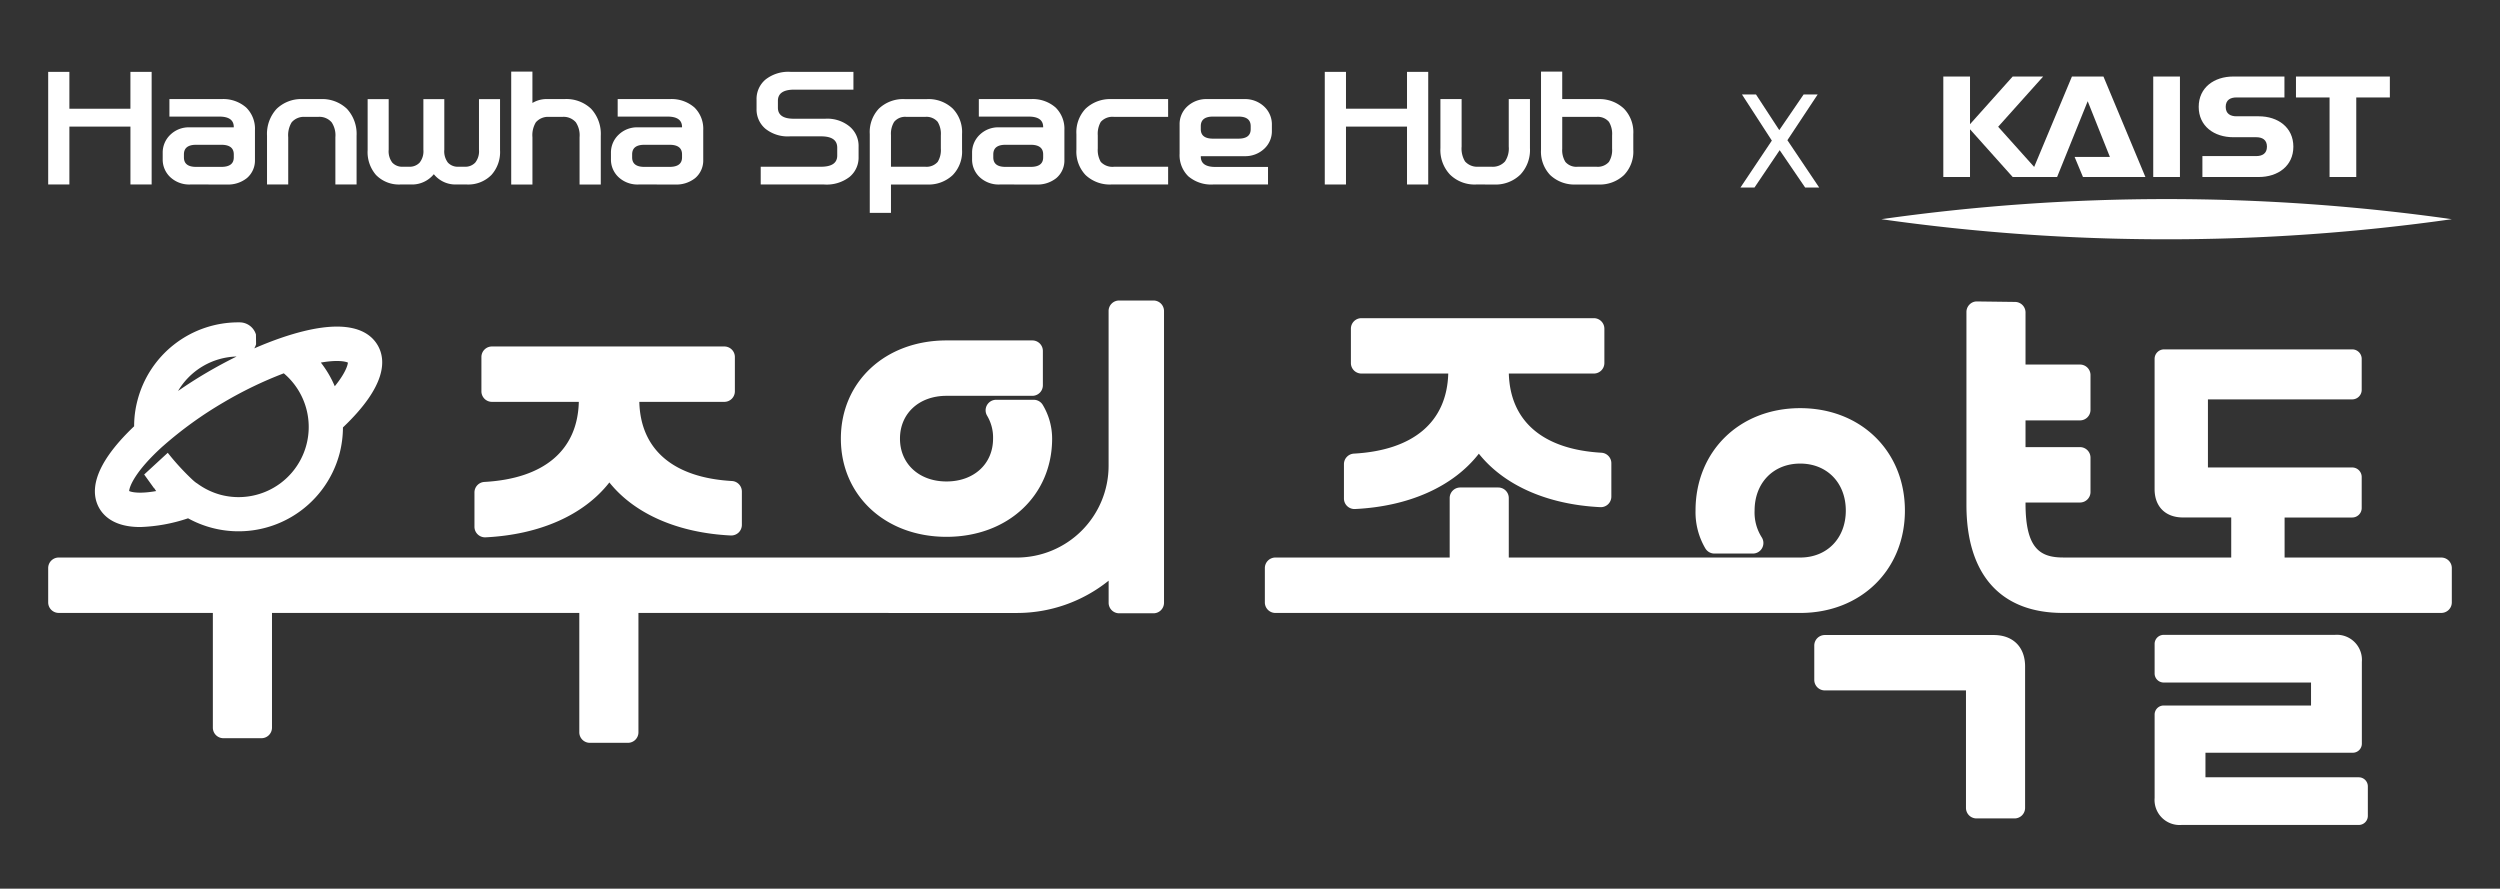 <svg xmlns="http://www.w3.org/2000/svg" width="512" height="182" viewBox="0 0 512 182">
    <rect x="0" y="0" width="512" height="182" fill="#333333" stroke="none"/>
    <g data-name="그룹 631178">
        <g data-name="그룹 631176">
            <path data-name="패스 1509345" d="M21.188.034V23.1h-4.342V11.243H4.341V23.1H0V.034h4.341v7.544h12.5V.034z" transform="translate(9.869 14.684)" style="fill:#fff"/>
            <path data-name="패스 1509346" d="M19.023 20.7a5.673 5.673 0 0 1-4.107-1.5 4.921 4.921 0 0 1-1.555-3.7v-1.253a5.013 5.013 0 0 1 1.555-3.727 5.409 5.409 0 0 1 3.96-1.525h9.042v-.06q0-2.143-2.966-2.141H14.736V3.211h10.627a7.1 7.1 0 0 1 5.1 1.732 6.091 6.091 0 0 1 1.792 4.639v6.073a4.723 4.723 0 0 1-1.643 3.728 6.166 6.166 0 0 1-4.169 1.32zm6.34-8.131H20.2q-2.493 0-2.493 1.968v.616c0 1.29.83 1.94 2.493 1.94h5.166c1.7 0 2.554-.649 2.554-1.94v-.616q0-1.969-2.554-1.968" transform="translate(19.96 17.084)" style="fill:#fff"/>
            <path data-name="패스 1509347" d="M32.867 3.211h3.611a7.34 7.34 0 0 1 5.429 2 7.571 7.571 0 0 1 1.966 5.515V20.7h-4.342v-9.68a4.779 4.779 0 0 0-.764-3.052 3.3 3.3 0 0 0-2.728-1.118H33.25a3.282 3.282 0 0 0-2.67 1.118 5.053 5.053 0 0 0-.706 3.052v9.68h-4.342v-9.976A7.564 7.564 0 0 1 27.5 5.209a7.258 7.258 0 0 1 5.369-2" transform="translate(29.154 17.084)" style="fill:#fff"/>
            <path data-name="패스 1509348" d="M50.827 18.59a5.76 5.76 0 0 1-4.606 2.11h-2.29a6.54 6.54 0 0 1-4.959-1.966 7.145 7.145 0 0 1-1.7-5.078V3.212h4.311v10.362a3.835 3.835 0 0 0 .734 2.638 2.751 2.751 0 0 0 2.115.851h1.352a2.78 2.78 0 0 0 2.14-.851 3.725 3.725 0 0 0 .764-2.638V3.212h4.286v10.362a3.808 3.808 0 0 0 .734 2.638 2.733 2.733 0 0 0 2.112.851h1.348a2.775 2.775 0 0 0 2.143-.851 3.734 3.734 0 0 0 .764-2.638V3.212h4.313V13.66a7 7 0 0 1-1.759 5.078A6.641 6.641 0 0 1 57.64 20.7h-2.293a5.665 5.665 0 0 1-4.52-2.113" transform="translate(38.02 17.085)" style="fill:#fff"/>
            <path data-name="패스 1509349" d="M61.741 9.275a3.3 3.3 0 0 0-2.671 1.115 5.091 5.091 0 0 0-.7 3.054v9.686h-4.347V0h4.343v6.431a5.6 5.6 0 0 1 2.995-.8h3.611a7.336 7.336 0 0 1 5.427 2 7.572 7.572 0 0 1 1.968 5.517v9.982h-4.345v-9.686a4.8 4.8 0 0 0-.762-3.054 3.319 3.319 0 0 0-2.73-1.115z" transform="translate(50.673 14.659)" style="fill:#fff"/>
            <path data-name="패스 1509350" d="M71.326 20.7a5.675 5.675 0 0 1-4.109-1.5 4.922 4.922 0 0 1-1.557-3.7v-1.253a5.015 5.015 0 0 1 1.557-3.727 5.415 5.415 0 0 1 3.96-1.525h9.042v-.06c0-1.429-.992-2.141-2.965-2.141H67.038V3.211h10.627a7.122 7.122 0 0 1 5.11 1.732 6.1 6.1 0 0 1 1.785 4.639v6.073a4.721 4.721 0 0 1-1.641 3.728 6.161 6.161 0 0 1-4.167 1.32zm6.338-8.131H72.5q-2.5 0-2.5 1.968v.616c0 1.29.832 1.94 2.5 1.94h5.164c1.7 0 2.554-.649 2.554-1.94v-.616q0-1.969-2.554-1.968" transform="translate(59.463 17.084)" style="fill:#fff"/>
            <path data-name="패스 1509351" d="M102.488.034v3.641h-12.12q-3.349 0-3.347 2.291v1.405q0 2.262 3.256 2.261h6.43a7.191 7.191 0 0 1 4.99 1.587 5.153 5.153 0 0 1 1.847 4.106v2.143a5.122 5.122 0 0 1-1.847 4.079 7.674 7.674 0 0 1-5.226 1.553H83.5v-3.636h12.327q3.344 0 3.344-2.289v-1.614q0-2.317-3.288-2.319h-6.428a7.291 7.291 0 0 1-4.987-1.555 5.166 5.166 0 0 1-1.82-4.081v-1.88a5.2 5.2 0 0 1 1.82-4.107A7.536 7.536 0 0 1 89.662.034z" transform="translate(72.294 14.684)" style="fill:#fff"/>
            <path data-name="패스 1509352" d="M95.857 10.374a6.994 6.994 0 0 1 1.878-5.224 7.2 7.2 0 0 1 5.252-1.938h4.613a7.2 7.2 0 0 1 5.25 1.938 6.933 6.933 0 0 1 1.906 5.224v3.2a6.894 6.894 0 0 1-1.906 5.194 7.166 7.166 0 0 1-5.226 1.936H100.2v5.812h-4.343zm4.343.233v6.458h7.044a3.038 3.038 0 0 0 2.526-1 4.655 4.655 0 0 0 .644-2.728v-2.7a4.744 4.744 0 0 0-.644-2.761 3 3 0 0 0-2.526-1.027h-3.9a2.907 2.907 0 0 0-2.494 1.027 4.648 4.648 0 0 0-.648 2.73" transform="translate(82.271 17.085)" style="fill:#fff"/>
            <path data-name="패스 1509353" d="M113.46 20.7a5.677 5.677 0 0 1-4.109-1.5 4.933 4.933 0 0 1-1.555-3.7v-1.253a5.027 5.027 0 0 1 1.555-3.727 5.419 5.419 0 0 1 3.962-1.525h9.04v-.06c0-1.429-.992-2.141-2.965-2.141h-10.212V3.211H119.8a7.113 7.113 0 0 1 5.106 1.732 6.1 6.1 0 0 1 1.794 4.64v6.073a4.717 4.717 0 0 1-1.643 3.728 6.164 6.164 0 0 1-4.167 1.32zm6.34-8.131h-5.168q-2.493 0-2.494 1.968v.616c0 1.29.832 1.94 2.494 1.94h5.168c1.7 0 2.552-.649 2.552-1.94v-.616q0-1.969-2.552-1.968" transform="translate(91.288 17.084)" style="fill:#fff"/>
            <path data-name="패스 1509354" d="M138.751 20.7H127.1a7.206 7.206 0 0 1-5.257-1.936 6.972 6.972 0 0 1-1.876-5.2V10.4a7 7 0 0 1 1.876-5.22 7.3 7.3 0 0 1 5.257-1.969h11.65V6.85h-11.091a3.209 3.209 0 0 0-2.7 1.029 4.9 4.9 0 0 0-.616 2.761v2.7a4.835 4.835 0 0 0 .616 2.73 3.262 3.262 0 0 0 2.7 1h11.092z" transform="translate(100.481 17.084)" style="fill:#fff"/>
            <path data-name="패스 1509355" d="M150.906 8.468V9.7a4.879 4.879 0 0 1-1.585 3.7 5.647 5.647 0 0 1-3.99 1.5h-8.981v.09q0 2.112 2.965 2.115h10.8V20.7h-11.239a7.2 7.2 0 0 1-5.108-1.7 6.053 6.053 0 0 1-1.761-4.611V8.433a4.925 4.925 0 0 1 1.555-3.7 5.72 5.72 0 0 1 4.138-1.522h7.485a5.712 5.712 0 0 1 4.137 1.525 4.981 4.981 0 0 1 1.585 3.732m-12.061 2.844h5.2q2.522 0 2.521-1.938V8.76q0-1.969-2.521-1.968h-5.2q-2.5 0-2.5 1.968v.614q0 1.938 2.5 1.938" transform="translate(109.575 17.084)" style="fill:#fff"/>
            <path data-name="패스 1509356" d="M170.134.034V23.1h-4.344V11.243h-12.5V23.1h-4.344V.034h4.344v7.544h12.5V.034z" transform="translate(122.367 14.684)" style="fill:#fff"/>
            <path data-name="패스 1509357" d="M169.773 20.7a7.18 7.18 0 0 1-5.37-2.026 7.318 7.318 0 0 1-1.966-5.426V3.211h4.343v9.714a5.057 5.057 0 0 0 .7 3.052 3.343 3.343 0 0 0 2.67 1.087h2.789a3.36 3.36 0 0 0 2.73-1.087 4.784 4.784 0 0 0 .762-3.052V3.211h4.344v10.04a7.319 7.319 0 0 1-1.968 5.426 7.26 7.26 0 0 1-5.427 2.026z" transform="translate(132.56 17.084)" style="fill:#fff"/>
            <path data-name="패스 1509358" d="M174.175 16V0h4.344v5.637h7.425a7.263 7.263 0 0 1 5.224 1.963 6.942 6.942 0 0 1 1.906 5.224V16a6.9 6.9 0 0 1-1.906 5.194 7.2 7.2 0 0 1-5.254 1.936h-4.609a7.2 7.2 0 0 1-5.252-1.936A6.952 6.952 0 0 1 174.175 16m4.344-.207a4.568 4.568 0 0 0 .644 2.7 2.944 2.944 0 0 0 2.5 1h3.9a3.034 3.034 0 0 0 2.526-1 4.629 4.629 0 0 0 .644-2.728v-2.7a4.717 4.717 0 0 0-.644-2.761 3 3 0 0 0-2.526-1.027h-7.042z" transform="translate(141.425 14.658)" style="fill:#fff"/>
            <path data-name="패스 1509359" d="M213.567 21.727h-2.877l-5.213-7.648-5.157 7.648h-2.875l6.428-9.609-6.119-9.447h2.873l4.767 7.3 4.987-7.3h2.877l-6.2 9.366z" transform="translate(159.001 16.676)" style="fill:#fff"/>
            <path data-name="사각형 462690" transform="translate(440.982 15.67)" style="fill:#fff" d="M0 0h5.47v20.579H0z"/>
            <path data-name="패스 1509360" d="M262.259.576v4.287h6.879v16.292h5.469V4.863h6.879V.576z" transform="translate(207.956 15.094)" style="fill:#fff"/>
            <path data-name="패스 1509361" d="M263.212 8.722h-4.572c-1.213 0-2.2-.5-2.2-1.931s.986-1.929 2.2-1.929h9.83V.577h-10.476c-3.916 0-7.083 2.256-7.083 6.214s3.167 6.216 7.083 6.216h4.7c1.209 0 2.194.5 2.194 1.931s-.985 1.931-2.194 1.931h-11.026v4.286h11.545c3.911 0 7.083-2.252 7.083-6.212s-3.172-6.221-7.083-6.221" transform="translate(199.384 15.095)" style="fill:#fff"/>
            <path data-name="패스 1509362" d="m247.454.576-7.734 18.517-7.374-8.227 9.218-10.29h-6.245l-8.738 9.768V.576h-5.468v20.579h5.468v-9.77l8.738 9.77h9.1l6.265-15.519 4.546 11.41H248l1.713 4.109H262.5L253.908.576z" transform="translate(176.878 15.094)" style="fill:#fff"/>
            <path data-name="패스 1509363" d="M213.884 18.995a414.98 414.98 0 0 0 58.416 4.118 414.971 414.971 0 0 0 58.417-4.118 416.379 416.379 0 0 0-116.83 0" transform="translate(171.417 25.895)" style="fill:#fff"/>
        </g>
        <g data-name="그룹 631173">
            <path data-name="패스 1509364" d="M51.894 71.161a1.034 1.034 0 0 0 .1 0c11.125-.542 20.174-4.585 25.371-11.241 5.133 6.417 13.99 10.326 24.866 10.862a2.208 2.208 0 0 0 1.6-.6 2.183 2.183 0 0 0 .669-1.56v-6.84a2.159 2.159 0 0 0-2.038-2.156c-12.008-.686-18.719-6.435-18.963-16.21h17.413a2.159 2.159 0 0 0 2.156-2.159v-7.026a2.156 2.156 0 0 0-2.156-2.157h-47.6a2.154 2.154 0 0 0-2.152 2.157v7.026a2.157 2.157 0 0 0 2.152 2.159h17.796c-.246 9.9-7.086 15.715-19.335 16.4a2.157 2.157 0 0 0-2.038 2.157V69a2.142 2.142 0 0 0 .671 1.562 2.175 2.175 0 0 0 1.488.6" transform="translate(47.434 38.885)" style="fill:#fff"/>
            <path data-name="패스 1509365" d="M153.331 67.86h.1c11.106-.535 20.153-4.616 25.38-11.332 5.161 6.472 14.009 10.414 24.866 10.948a2.161 2.161 0 0 0 1.6-.593 2.186 2.186 0 0 0 .671-1.56v-6.84a2.157 2.157 0 0 0-2.038-2.154c-11.973-.686-18.678-6.435-18.959-16.216h17.411a2.156 2.156 0 0 0 2.157-2.156v-7.029a2.161 2.161 0 0 0-2.157-2.157h-47.6a2.157 2.157 0 0 0-2.155 2.157v7.028a2.153 2.153 0 0 0 2.155 2.156h17.783c-.283 9.9-7.12 15.719-19.331 16.4a2.163 2.163 0 0 0-2.031 2.157V65.7a2.148 2.148 0 0 0 .665 1.562 2.18 2.18 0 0 0 1.485.6" transform="translate(124.057 36.39)" style="fill:#fff"/>
            <path data-name="패스 1509366" d="M273.037 60.242c0-12.15-9.013-20.972-21.443-20.972s-21.436 8.822-21.436 20.972a14.608 14.608 0 0 0 2.038 7.8 2.166 2.166 0 0 0 1.831 1.008h7.873a2.159 2.159 0 0 0 1.81-3.333 9.466 9.466 0 0 1-1.457-5.475c0-5.67 3.844-9.621 9.338-9.621s9.342 3.951 9.342 9.621-3.834 9.621-9.342 9.621H191.91V57.678a2.157 2.157 0 0 0-2.156-2.159h-7.788a2.161 2.161 0 0 0-2.159 2.159v12.185h-35.692a2.158 2.158 0 0 0-2.161 2.159v7.034a2.157 2.157 0 0 0 2.161 2.156h107.479c12.429 0 21.443-8.82 21.443-20.969" transform="translate(117.088 44.32)" style="fill:#fff"/>
            <path data-name="패스 1509367" d="M242.8 65.74h-34.584a2.158 2.158 0 0 0-2.159 2.156v7.03a2.161 2.161 0 0 0 2.159 2.159h28.91v24.064a2.151 2.151 0 0 0 2.156 2.152h7.792a2.155 2.155 0 0 0 2.159-2.152V72.166c0-3.964-2.466-6.426-6.433-6.426" transform="translate(165.506 64.313)" style="fill:#fff"/>
            <path data-name="패스 1509368" d="M287.587 94.891h-31.409v-5.029h30.177A1.86 1.86 0 0 0 288.209 88V71.254a5.132 5.132 0 0 0-5.528-5.533h-35.059a1.853 1.853 0 0 0-1.855 1.854v6.049a1.858 1.858 0 0 0 1.855 1.859H277.8v4.706h-30.178a1.854 1.854 0 0 0-1.855 1.855v17.075a5.135 5.135 0 0 0 5.531 5.531h36.289a1.856 1.856 0 0 0 1.848-1.855v-6.047a1.859 1.859 0 0 0-1.848-1.857" transform="translate(195.499 64.299)" style="fill:#fff"/>
            <path data-name="패스 1509369" d="M14.728 71.181a33.964 33.964 0 0 0 9.8-1.789 21.538 21.538 0 0 0 4.953 1.973 21.4 21.4 0 0 0 26.1-15.327 21.584 21.584 0 0 0 .669-5.257c9-8.555 8.847-13.877 7.1-16.851-1.845-3.131-6.765-5.933-19.738-1.5q-2.707.932-5.529 2.163a3.46 3.46 0 0 0 .376-.843l-.026-2a3.493 3.493 0 0 0-3.284-2.487h-.3A21.33 21.33 0 0 0 14.163 45.27a20.664 20.664 0 0 0-.678 5.275c-8.994 8.55-8.84 13.869-7.1 16.844 1.018 1.729 3.293 3.791 8.339 3.791m42.54-33.68c-.037.558-.535 2.2-2.689 4.846a21.408 21.408 0 0 0-2.85-4.846c3.36-.593 5.038-.24 5.54.005m-22.793-1.246c-2.043 1.009-4.1 2.115-6.121 3.3s-3.985 2.447-5.87 3.755a14.383 14.383 0 0 1 11.991-7.056m-15.1 18.369A79.418 79.418 0 0 1 31.89 45.6a81.28 81.28 0 0 1 12.245-5.9 14.37 14.37 0 0 1-12.889 24.89 14.5 14.5 0 0 1-4.85-2.336 3.668 3.668 0 0 1-.527-.377 9.541 9.541 0 0 1-.509-.449 50.322 50.322 0 0 1-4.989-5.452l-4.831 4.446 2.008 2.791.007-.044c.158.216.291.439.449.644-3.365.6-5.045.24-5.536-.009.037-.85 1.155-4 6.9-9.179" transform="translate(13.986 36.756)" style="fill:#fff"/>
            <path data-name="패스 1509370" d="M114.12 71.591c12.542 0 21.632-8.454 21.632-20.111a13.443 13.443 0 0 0-1.926-6.919 2.15 2.15 0 0 0-1.838-1.036h-7.7a2.155 2.155 0 0 0-1.864 3.24 8.715 8.715 0 0 1 1.232 4.715c0 5.166-3.914 8.773-9.537 8.773-5.6 0-9.528-3.607-9.528-8.773s3.923-8.766 9.528-8.766H131.7a2.156 2.156 0 0 0 2.156-2.157v-7.032a2.157 2.157 0 0 0-2.156-2.157h-17.58c-12.538 0-21.634 8.457-21.634 20.112s9.1 20.111 21.634 20.111" transform="translate(79.724 38.351)" style="fill:#fff"/>
            <path data-name="패스 1509371" d="M226.357 26.711h-7.03a2.152 2.152 0 0 0-2.156 2.157v31.7a18.808 18.808 0 0 1-18.785 18.784H195l-.023-.005H2.156A2.159 2.159 0 0 0 0 81.508v7.027a2.157 2.157 0 0 0 2.156 2.157h31.567v23.5a2.162 2.162 0 0 0 2.159 2.159h7.8a2.158 2.158 0 0 0 2.152-2.159v-23.5h62.938v24.448a2.157 2.157 0 0 0 2.156 2.156h7.8a2.152 2.152 0 0 0 2.156-2.156V90.694h51.181c.014 0 .026.009.04.009h26.289a29.96 29.96 0 0 0 18.785-6.614v4.523a2.153 2.153 0 0 0 2.156 2.156h7.03a2.156 2.156 0 0 0 2.156-2.156V28.868a2.155 2.155 0 0 0-2.156-2.157" transform="translate(9.869 34.834)" style="fill:#fff"/>
            <path data-name="패스 1509372" d="M321.064 79.269H288.97v-8.2h13.844a1.946 1.946 0 0 0 1.947-1.95V62.77a1.949 1.949 0 0 0-1.947-1.948H273.27V46.878h29.544a1.947 1.947 0 0 0 1.947-1.947v-6.35a1.945 1.945 0 0 0-1.947-1.945h-38.52a1.949 1.949 0 0 0-1.948 1.945v26.68c0 3.579 2.227 5.8 5.808 5.8h9.886v8.2h-34.397c-4.769 0-7.73-1.848-7.73-11.05V68h11.15a2.159 2.159 0 0 0 2.157-2.159v-7.025a2.162 2.162 0 0 0-2.157-2.163h-11.15v-5.471h11.15a2.155 2.155 0 0 0 2.157-2.156V41.9a2.156 2.156 0 0 0-2.157-2.156h-11.15V29.076a2.155 2.155 0 0 0-2.131-2.156l-7.79-.1a2.073 2.073 0 0 0-1.543.625 2.162 2.162 0 0 0-.637 1.534V68.5c0 14.257 7 22.112 19.735 22.112h77.518a2.159 2.159 0 0 0 2.152-2.157v-7.029a2.157 2.157 0 0 0-2.152-2.157" transform="translate(178.915 34.916)" style="fill:#fff"/>
        </g>
    </g>
    <path data-name="사각형 462691" style="fill:none" d="M0 0h512v182H0z"/>
</svg>

